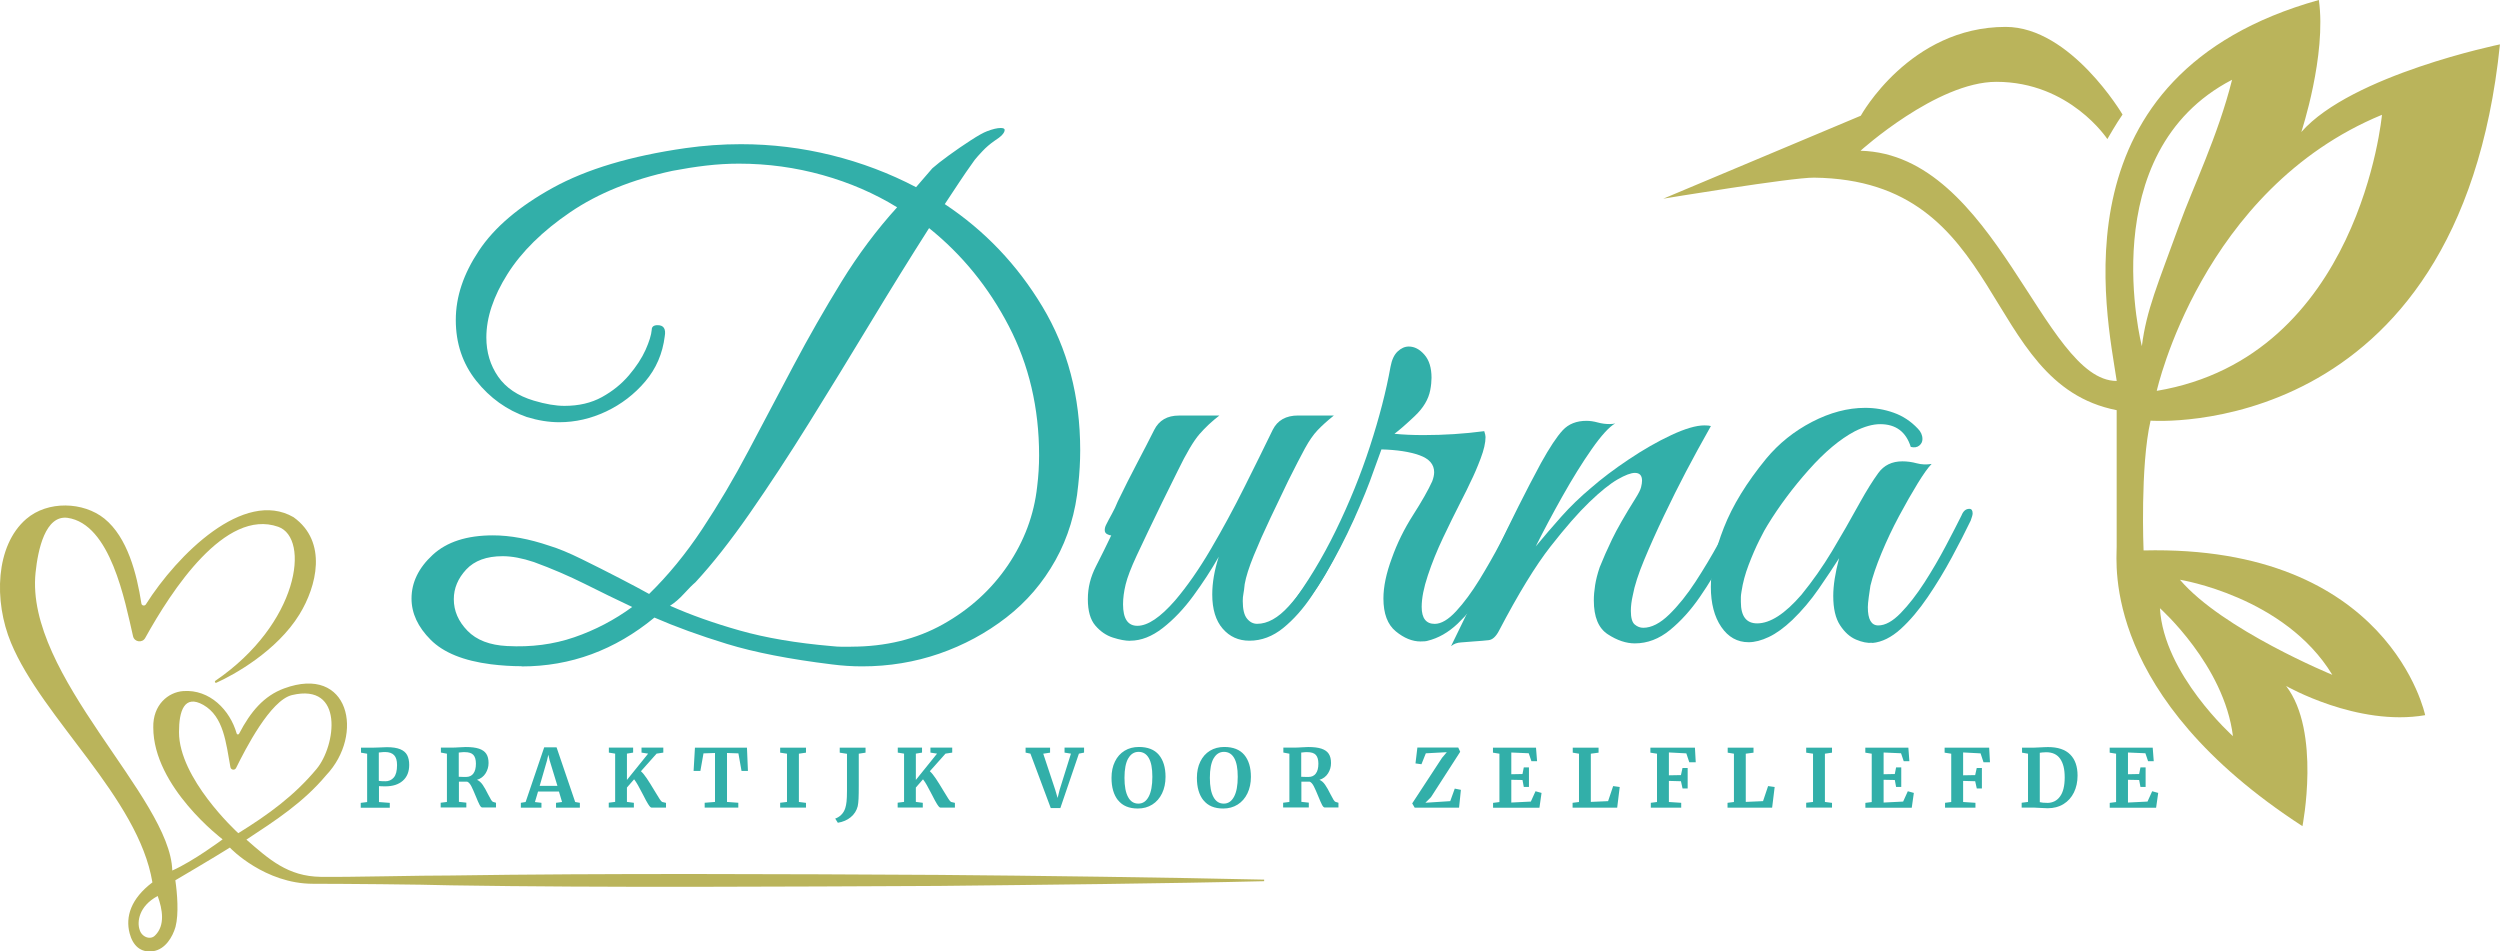 <?xml version="1.0" encoding="UTF-8"?><svg id="Laag_1" xmlns="http://www.w3.org/2000/svg" viewBox="0 0 464.68 176.82"><defs><style>.cls-1{fill:#32afa9;}.cls-1,.cls-2{stroke-width:0px;}.cls-2{fill:#bab45b;}</style></defs><path class="cls-1" d="m96.94,123.83c-1.86,0-3.75-.12-5.69-.36-5.08-.65-8.81-2.16-11.19-4.54-2.38-2.38-3.57-4.94-3.57-7.68,0-2.98,1.31-5.69,3.93-8.11,2.62-2.42,6.35-3.63,11.19-3.63,3.23,0,6.73.65,10.53,1.94,1.61.48,3.61,1.31,5.99,2.48,2.38,1.17,4.74,2.36,7.08,3.57,2.34,1.21,4.15,2.18,5.44,2.9,3.55-3.47,6.84-7.48,9.86-12.04,3.02-4.56,5.91-9.44,8.65-14.64,2.74-5.2,5.52-10.47,8.35-15.79,2.82-5.32,5.79-10.51,8.89-15.55,3.1-5.04,6.55-9.66,10.35-13.85-4.2-2.58-8.81-4.58-13.85-5.99-5.04-1.41-10.22-2.12-15.55-2.12-2.02,0-4.05.12-6.11.36-2.06.24-4.13.57-6.23.97-7.5,1.61-13.84,4.17-19,7.68-5.16,3.51-9.06,7.34-11.68,11.5-2.62,4.16-3.93,8.09-3.93,11.8,0,2.74.73,5.16,2.18,7.26,1.45,2.1,3.67,3.59,6.65,4.48,2.18.65,4.07.97,5.69.97,2.66,0,4.98-.54,6.96-1.63,1.98-1.09,3.65-2.44,5.02-4.05,1.37-1.61,2.4-3.19,3.09-4.72.68-1.53,1.07-2.78,1.15-3.75,0-.56.36-.85,1.09-.85,1.13,0,1.57.69,1.33,2.06-.4,3.23-1.61,6.03-3.63,8.41-2.02,2.38-4.44,4.23-7.26,5.57-2.82,1.33-5.73,2-8.71,2-1.94,0-3.95-.32-6.05-.97-3.71-1.29-6.84-3.53-9.38-6.72-2.54-3.19-3.81-6.96-3.81-11.31s1.43-8.57,4.3-12.89c2.86-4.31,7.44-8.21,13.73-11.68,6.29-3.47,14.52-5.93,24.68-7.38,3.39-.48,6.82-.73,10.29-.73,5.73,0,11.35.69,16.88,2.06,5.52,1.37,10.75,3.35,15.67,5.93l3.03-3.51c.73-.64,1.75-1.45,3.09-2.42,1.33-.97,2.68-1.89,4.05-2.78,1.37-.89,2.38-1.45,3.03-1.69,1.05-.4,1.89-.6,2.54-.6.48,0,.73.12.73.36,0,.56-.65,1.25-1.94,2.06-.81.57-1.53,1.19-2.18,1.88-.65.69-1.13,1.23-1.45,1.63-1.21,1.69-2.16,3.07-2.84,4.11-.69,1.05-1.59,2.42-2.72,4.11,7.42,4.92,13.47,11.27,18.15,19.06,4.68,7.79,7.02,16.68,7.02,26.68,0,2.1-.12,4.24-.36,6.41-.48,5.16-1.9,9.84-4.24,14.04-2.34,4.2-5.38,7.74-9.14,10.65s-7.91,5.14-12.46,6.72c-4.56,1.57-9.34,2.36-14.34,2.36-1.86,0-3.71-.12-5.57-.36-7.91-.97-14.42-2.24-19.54-3.81-5.12-1.57-9.62-3.21-13.49-4.9-7.34,6.05-15.57,9.08-24.68,9.08Zm-2.66-3.75c4.44.24,8.59-.3,12.46-1.63s7.46-3.21,10.77-5.63c-2.9-1.37-5.85-2.8-8.83-4.3-2.99-1.49-6.13-2.84-9.44-4.05-2.18-.73-4.11-1.09-5.81-1.09-2.99,0-5.24.83-6.78,2.48-1.53,1.65-2.3,3.49-2.3,5.51,0,2.18.85,4.13,2.54,5.87,1.69,1.74,4.15,2.68,7.38,2.84Zm63.89.12c6.45,0,12.16-1.39,17.12-4.17,4.96-2.78,8.97-6.43,12.04-10.95,3.06-4.52,4.88-9.4,5.45-14.64.24-1.94.36-3.87.36-5.81,0-8.79-1.88-16.8-5.63-24.02-3.75-7.22-8.69-13.29-14.82-18.21-3.55,5.57-7.2,11.46-10.95,17.67-3.75,6.21-7.52,12.36-11.31,18.45-3.79,6.09-7.48,11.72-11.07,16.88-3.59,5.16-6.96,9.44-10.1,12.83-.57.48-1.27,1.19-2.12,2.12-.85.93-1.71,1.68-2.6,2.24,3.79,1.69,8.11,3.23,12.95,4.6,4.84,1.37,10.53,2.34,17.06,2.9.73.08,1.35.12,1.88.12h1.75Z"/><path class="cls-1" d="m210.07,119.11c-.89,0-1.96-.2-3.21-.6-1.25-.4-2.34-1.15-3.27-2.24-.93-1.09-1.39-2.72-1.39-4.9s.5-4.13,1.51-6.11c1.01-1.98,1.96-3.89,2.84-5.75-.24,0-.5-.08-.79-.24-.28-.16-.42-.4-.42-.73s.08-.65.24-.97c.32-.64.68-1.33,1.09-2.06.4-.73.77-1.49,1.09-2.3,1.21-2.5,2.42-4.9,3.63-7.2,1.21-2.3,2.26-4.34,3.15-6.11.89-1.77,2.42-2.66,4.6-2.66h7.5c-1.37,1.05-2.6,2.2-3.69,3.45-1.09,1.25-2.44,3.53-4.05,6.84-1.13,2.26-2.12,4.26-2.96,5.99-.85,1.74-1.69,3.49-2.54,5.26-.85,1.78-1.55,3.27-2.12,4.48-1.05,2.26-1.74,4.05-2.06,5.38-.32,1.33-.48,2.56-.48,3.69,0,2.66.89,3.99,2.66,3.99,1.94,0,4.27-1.57,7.02-4.72,2.26-2.66,4.48-5.85,6.65-9.56,2.18-3.71,4.25-7.54,6.23-11.5,1.98-3.95,3.73-7.5,5.26-10.65.89-1.77,2.46-2.66,4.72-2.66h6.65c-1.21.97-2.22,1.88-3.02,2.72-.81.85-1.59,1.98-2.36,3.39-.77,1.41-1.8,3.41-3.09,5.99-1.05,2.18-2.16,4.5-3.33,6.96-1.17,2.46-2.2,4.78-3.09,6.96-.89,2.18-1.45,3.95-1.69,5.32-.08.81-.16,1.41-.24,1.81-.08.4-.12.85-.12,1.33,0,1.53.26,2.62.79,3.27.52.65,1.15.97,1.88.97,1.94,0,3.89-1.09,5.87-3.27,1.98-2.18,3.87-4.84,5.69-7.99s3.37-6.13,4.66-8.95c.48-.89.93-1.33,1.33-1.33.48,0,.73.28.73.85,0,.4-.16.89-.48,1.45-.89,1.94-1.98,4.16-3.27,6.65-1.29,2.5-2.74,4.96-4.36,7.38-1.61,2.42-3.39,4.42-5.32,5.99-1.94,1.57-4.03,2.36-6.29,2.36-2.02,0-3.67-.75-4.96-2.24-1.29-1.49-1.94-3.61-1.94-6.35,0-2.18.4-4.52,1.21-7.02-1.37,2.42-2.95,4.84-4.72,7.26-1.77,2.42-3.67,4.42-5.69,5.99-2.02,1.57-4.03,2.36-6.05,2.36Z"/><path class="cls-1" d="m264.04,119.23c-1.53,0-3.07-.62-4.6-1.88-1.53-1.25-2.3-3.29-2.3-6.11,0-2.18.52-4.68,1.57-7.5.97-2.74,2.28-5.4,3.93-7.99,1.65-2.58,2.84-4.68,3.57-6.29.24-.64.36-1.21.36-1.69,0-1.45-.91-2.5-2.72-3.15-1.82-.65-4.17-1.01-7.08-1.09l-1.45,3.99c-.89,2.58-2.12,5.61-3.69,9.08-1.57,3.47-3.31,6.82-5.2,10.04-1.9,3.23-3.85,5.81-5.87,7.74-.16.16-.36.24-.6.24-.32,0-.54-.2-.67-.6-.12-.4.06-.89.54-1.45,3.15-4.19,5.97-8.85,8.47-13.98,2.5-5.12,4.62-10.35,6.35-15.67,1.73-5.32,3-10.24,3.81-14.76.24-1.29.68-2.24,1.33-2.84.64-.6,1.33-.91,2.06-.91,1.05,0,2.02.5,2.9,1.51.89,1.01,1.33,2.44,1.33,4.3,0,.32-.02.69-.06,1.09-.04.4-.1.81-.18,1.21-.32,1.69-1.27,3.29-2.84,4.78-1.57,1.49-2.84,2.6-3.81,3.33.81.08,1.65.14,2.54.18.89.04,1.85.06,2.9.06,3.79,0,7.54-.24,11.25-.73.16.48.24.85.24,1.09,0,1.05-.3,2.38-.91,3.99-.61,1.61-1.23,3.07-1.88,4.36-.32.73-.97,2.04-1.94,3.93-.97,1.9-2.02,4.03-3.15,6.41-1.13,2.38-2.08,4.72-2.84,7.02-.77,2.3-1.15,4.26-1.15,5.87,0,2.1.81,3.15,2.42,3.15,1.21,0,2.54-.79,3.99-2.36,1.45-1.57,2.88-3.51,4.3-5.81,1.41-2.3,2.7-4.56,3.87-6.78,1.17-2.22,2.08-3.97,2.72-5.26.32-.81.77-1.21,1.33-1.21.32,0,.48.28.48.85,0,.32-.12.81-.36,1.45-.89,1.86-1.94,3.95-3.15,6.29-1.21,2.34-2.56,4.64-4.05,6.9-1.49,2.26-3.11,4.22-4.84,5.87-1.74,1.65-3.61,2.72-5.63,3.21-.24.08-.69.12-1.33.12Z"/><path class="cls-1" d="m269.72,120.08c2.9-5.89,5.71-11.72,8.41-17.48,2.7-5.77,5.46-11.27,8.29-16.52,1.61-2.9,2.96-4.94,4.05-6.11,1.09-1.17,2.56-1.75,4.42-1.75.64,0,1.33.1,2.06.3.73.2,1.45.3,2.18.3.48,0,.85-.04,1.09-.12-1.13.65-2.58,2.24-4.36,4.78-1.78,2.54-3.59,5.47-5.45,8.77-1.86,3.31-3.51,6.41-4.96,9.32,1.53-1.85,3.12-3.71,4.78-5.57,1.65-1.85,3.49-3.63,5.51-5.32,1.94-1.69,4.25-3.45,6.96-5.26,2.7-1.81,5.34-3.33,7.93-4.54,2.58-1.21,4.64-1.81,6.17-1.81.56,0,.97.04,1.21.12-1.78,3.15-3.33,5.99-4.66,8.53s-2.68,5.24-4.05,8.11c-1.37,2.86-2.6,5.61-3.69,8.23-1.09,2.62-1.8,4.82-2.12,6.59-.24,1.05-.36,2.02-.36,2.9,0,1.29.24,2.14.73,2.54.48.4,1.01.6,1.57.6,1.53,0,3.15-.83,4.84-2.48,1.69-1.65,3.33-3.69,4.9-6.11,1.57-2.42,2.98-4.78,4.24-7.08,1.25-2.3,2.16-4.05,2.72-5.26.32-.64.56-1.03.73-1.15.16-.12.4-.18.73-.18.48,0,.73.32.73.97,0,.4-.12.85-.36,1.33-.97,1.86-2.12,4.07-3.45,6.65-1.33,2.58-2.84,5.1-4.54,7.56-1.69,2.46-3.55,4.52-5.57,6.17-2.02,1.65-4.2,2.48-6.53,2.48-1.61,0-3.29-.56-5.02-1.69-1.74-1.13-2.6-3.23-2.6-6.29,0-.89.08-1.83.24-2.84.16-1.01.44-2.12.85-3.33.64-1.61,1.41-3.35,2.3-5.2.89-1.85,2.34-4.4,4.36-7.62.56-.89.91-1.57,1.03-2.06.12-.48.18-.89.18-1.21,0-.97-.44-1.45-1.33-1.45-.73,0-1.8.4-3.21,1.21-1.41.81-3.17,2.22-5.26,4.23-2.02,1.94-4.42,4.68-7.2,8.23-2.78,3.55-5.99,8.79-9.62,15.73-.56,1.05-1.19,1.61-1.88,1.69-.69.08-1.63.16-2.84.24-.81.08-1.57.14-2.3.18-.73.04-1.33.26-1.82.67Z"/><path class="cls-1" d="m348.01,119.48c-.89.08-1.9-.12-3.03-.6-1.13-.48-2.12-1.37-2.96-2.66-.85-1.29-1.27-3.1-1.27-5.45,0-1.94.36-4.27,1.09-7.02-.97,1.53-2.22,3.41-3.75,5.63-1.53,2.22-3.19,4.17-4.96,5.87-1.53,1.45-2.98,2.5-4.36,3.15-1.37.65-2.62.97-3.75.97-2.1,0-3.79-.95-5.08-2.84-1.29-1.89-1.94-4.38-1.94-7.44,0-3.23.8-6.9,2.42-11.01,1.61-4.11,4.23-8.39,7.87-12.83,2.34-2.82,5.18-5.1,8.53-6.84,3.35-1.73,6.63-2.6,9.86-2.6,1.85,0,3.63.3,5.32.91,1.69.6,3.19,1.59,4.48,2.96.56.56.85,1.21.85,1.94,0,.48-.2.89-.6,1.21-.4.32-.93.4-1.57.24-.89-2.82-2.78-4.23-5.69-4.23-1.37,0-2.95.44-4.72,1.33-2.74,1.45-5.59,3.83-8.53,7.14-2.95,3.31-5.51,6.74-7.68,10.29-.32.48-.83,1.41-1.51,2.78-.69,1.37-1.35,2.9-2,4.6-.65,1.69-1.09,3.35-1.33,4.96-.08.48-.12.83-.12,1.03v.91c0,2.66,1.01,3.99,3.03,3.99,2.42,0,5.16-1.77,8.23-5.32,2.1-2.58,3.99-5.28,5.69-8.11,1.69-2.82,3.43-5.85,5.2-9.07,1.21-2.18,2.34-3.99,3.39-5.44,1.05-1.45,2.54-2.18,4.48-2.18.89,0,1.77.12,2.66.36.89.24,1.81.28,2.78.12-.65.65-1.51,1.86-2.6,3.63-1.09,1.78-2.24,3.79-3.45,6.05-1.21,2.26-2.3,4.56-3.27,6.9-.97,2.34-1.65,4.36-2.06,6.05-.08.48-.18,1.17-.3,2.06-.12.89-.18,1.53-.18,1.94,0,2.26.64,3.39,1.94,3.39s2.68-.77,4.17-2.3c1.49-1.53,2.96-3.43,4.42-5.69,1.45-2.26,2.78-4.54,3.99-6.84,1.21-2.3,2.18-4.17,2.9-5.63.32-.81.8-1.21,1.45-1.21.4,0,.61.28.61.85,0,.24-.12.69-.36,1.33-.97,2.02-2.14,4.3-3.51,6.84s-2.86,5-4.48,7.38c-1.62,2.38-3.29,4.36-5.02,5.93-1.74,1.57-3.49,2.44-5.26,2.6Z"/><path class="cls-1" d="m68.22,140.09l-1.12-.19v-.93h2.26c.21,0,.54,0,.98-.03.58-.04,1.1-.06,1.58-.06,1.04,0,1.86.13,2.47.38s1.04.62,1.29,1.1.38,1.08.38,1.81c0,1.26-.39,2.24-1.18,2.94-.79.7-1.87,1.05-3.26,1.05-.55,0-.94-.02-1.18-.04v2.96l2.01.15v.9h-5.4v-.9l1.19-.15v-8.97Zm3.36,5.13c.67,0,1.21-.23,1.61-.7.41-.47.61-1.24.61-2.32,0-.84-.18-1.45-.55-1.84-.37-.38-.92-.58-1.67-.58-.28,0-.57.02-.87.06-.14.02-.24.03-.3.03v5.27c.23.05.62.07,1.17.07Z"/><path class="cls-1" d="m81.88,149.21l1.19-.15v-8.97l-1.12-.21v-.92h2.17c.19,0,.4,0,.63-.02.23,0,.4-.02.52-.03.52-.04.95-.06,1.29-.06,1.03,0,1.85.1,2.48.31.62.21,1.07.53,1.35.96.28.43.42,1,.42,1.7s-.19,1.33-.55,1.92c-.37.59-.91,1-1.6,1.21.4.17.75.48,1.06.93.31.45.64,1.03.99,1.75.25.49.44.84.58,1.06.14.21.27.34.4.37l.5.15v.88h-2.55c-.16,0-.33-.16-.5-.49-.17-.33-.4-.84-.68-1.54-.33-.82-.62-1.46-.85-1.92-.24-.46-.5-.75-.77-.85h-1.54v3.75l1.38.15v.9h-4.77v-.9Zm6.1-5.43c.32-.41.48-1.02.48-1.84,0-.73-.16-1.27-.47-1.62-.31-.35-.86-.52-1.63-.52-.28,0-.52.01-.71.04-.19.03-.32.04-.38.04v4.5c.12.02.41.03.87.03h.51c.57,0,1.01-.21,1.33-.62Z"/><path class="cls-1" d="m101.16,138.91h2.29l3.46,10.16.87.15v.9h-4.43v-.9l1.12-.15-.58-1.95h-3.88l-.58,1.96,1.21.14v.9h-3.83v-.9s.89-.15.89-.15l3.45-10.16Zm1.03,2.54l-.27-1.17-.28,1.19-1.33,4.6h3.3l-1.41-4.62Z"/><path class="cls-1" d="m120.51,149.53c-.24-.38-.58-1-1-1.84-.37-.72-.68-1.3-.93-1.74s-.49-.81-.72-1.1l-1.33,1.53v2.67l1.29.17v.88h-4.67v-.9l1.19-.15v-8.97l-1.17-.19v-.93h4.51v.93l-1.15.19v4.89l3.94-4.89-1.23-.19v-.93h4.05v.93l-1.25.19-2.91,3.27c.35.32.72.77,1.11,1.36.39.58.87,1.35,1.43,2.29.41.69.72,1.19.93,1.51s.37.5.48.55l.71.17v.88h-2.69c-.15,0-.34-.19-.58-.58Z"/><path class="cls-1" d="m132.91,139.96l-2.15.07-.58,3.27h-1.26l.25-4.33h9.67l.18,4.33h-1.19l-.58-3.27-2.12-.07v9.1l2.1.15v.9h-6.25v-.9l1.92-.15v-9.1Z"/><path class="cls-1" d="m146.28,140.09l-1.27-.19v-.93h4.8v.93l-1.32.19v8.97l1.32.17v.88h-4.8v-.9l1.27-.15v-8.97Z"/><path class="cls-1" d="m156.35,151.46c.35-.33.6-.75.76-1.25.11-.34.19-.75.24-1.22.05-.47.08-1.14.08-2v-6.88l-1.35-.21v-.93h4.8v.93l-1.26.19v5.9c0,1.07-.01,1.9-.04,2.48s-.08,1.05-.16,1.4c-.21.81-.64,1.48-1.29,2.02-.65.54-1.45.88-2.4,1.04l-.49-.78c.4-.13.77-.36,1.12-.69Z"/><path class="cls-1" d="m174.21,149.53c-.24-.38-.58-1-1-1.84-.37-.72-.68-1.3-.93-1.74s-.49-.81-.72-1.1l-1.33,1.53v2.67l1.29.17v.88h-4.67v-.9l1.19-.15v-8.97l-1.17-.19v-.93h4.51v.93l-1.15.19v4.89l3.94-4.89-1.23-.19v-.93h4.05v.93l-1.25.19-2.91,3.27c.35.32.72.77,1.11,1.36.39.58.87,1.35,1.43,2.29.41.69.72,1.19.93,1.51s.37.5.48.55l.71.17v.88h-2.69c-.15,0-.34-.19-.58-.58Z"/><path class="cls-1" d="m190.62,138.97h4.56v.93l-1.27.19,2.23,6.72.44,1.51.38-1.53,2.1-6.71-1.19-.19v-.93h3.63v.93l-.96.19-3.45,10.12h-1.78l-3.78-10.12-.9-.19v-.93Z"/><path class="cls-1" d="m207.81,148.75c-.81-1.02-1.21-2.41-1.21-4.17,0-1.15.21-2.16.64-3.03.42-.87,1.02-1.54,1.79-2.01.77-.47,1.66-.7,2.66-.7,1.65,0,2.89.49,3.71,1.46.82.98,1.24,2.34,1.24,4.09,0,1.16-.22,2.19-.65,3.08s-1.04,1.59-1.82,2.08c-.78.49-1.67.73-2.68.73-1.63,0-2.85-.51-3.66-1.53Zm1.89-7.78c-.46.81-.69,2.01-.69,3.6s.22,2.76.67,3.58c.44.82,1.08,1.22,1.91,1.22s1.45-.43,1.91-1.28.69-2.09.69-3.7-.22-2.72-.66-3.49c-.44-.77-1.08-1.15-1.9-1.15s-1.46.41-1.92,1.22Z"/><path class="cls-1" d="m223.68,148.75c-.81-1.02-1.21-2.41-1.21-4.17,0-1.15.21-2.16.64-3.03.42-.87,1.02-1.54,1.79-2.01.77-.47,1.66-.7,2.66-.7,1.65,0,2.89.49,3.71,1.46.82.98,1.24,2.34,1.24,4.09,0,1.16-.22,2.19-.65,3.08s-1.04,1.59-1.82,2.08c-.78.49-1.67.73-2.68.73-1.63,0-2.85-.51-3.66-1.53Zm1.89-7.78c-.46.81-.69,2.01-.69,3.6s.22,2.76.67,3.58c.44.82,1.08,1.22,1.91,1.22s1.45-.43,1.91-1.28.69-2.09.69-3.7-.22-2.72-.66-3.49c-.44-.77-1.08-1.15-1.9-1.15s-1.46.41-1.92,1.22Z"/><path class="cls-1" d="m238.47,149.21l1.19-.15v-8.97l-1.12-.21v-.92h2.17c.19,0,.4,0,.63-.02.23,0,.4-.02.52-.03.52-.04.95-.06,1.29-.06,1.03,0,1.85.1,2.48.31.62.21,1.07.53,1.35.96.28.43.42,1,.42,1.7s-.18,1.33-.55,1.92-.91,1-1.6,1.21c.4.17.76.48,1.06.93.31.45.64,1.03.99,1.75.25.49.44.84.58,1.06.14.21.27.34.4.37l.5.15v.88h-2.55c-.16,0-.33-.16-.5-.49-.17-.33-.4-.84-.68-1.54-.33-.82-.62-1.46-.85-1.92-.24-.46-.5-.75-.77-.85h-1.54v3.75l1.38.15v.9h-4.77v-.9Zm6.1-5.43c.32-.41.48-1.02.48-1.84,0-.73-.16-1.27-.47-1.62-.31-.35-.86-.52-1.63-.52-.28,0-.52.01-.71.04-.19.03-.32.04-.38.04v4.5c.12.02.41.03.87.03h.51c.57,0,1.01-.21,1.33-.62Z"/><path class="cls-1" d="m268.92,139.81l-3.9.21-.81,2.03-1.11-.15.35-2.95h7.6l.36.79-5.43,8.43-1.04,1.04,4.62-.3.84-2.33,1.14.23-.34,3.31h-8.25l-.46-.79,5.55-8.48.88-1.04Z"/><path class="cls-1" d="m278.7,140.09l-1.2-.19v-.93h8l.2,2.52h-1.05l-.5-1.48-3.24-.14v4.04l2.08-.04.24-1.23h.96v3.63h-.96l-.24-1.29-2.08-.04v4.23l3.63-.18.87-1.92,1.12.31-.39,2.75h-8.62v-.9l1.18-.15v-8.97Z"/><path class="cls-1" d="m293.49,140.09l-1.16-.19v-.93h4.8v.93l-1.44.19v8.96l3.21-.14.94-2.8,1.22.17-.47,3.84h-8.29v-.9l1.19-.15v-8.97Z"/><path class="cls-1" d="m307.99,140.09l-1.23-.19v-.93h8.28l.15,2.71h-1.2l-.55-1.65-3.24-.17v4.25l2.24-.04.29-1.32h.96v3.81h-.95l-.3-1.35-2.24-.06v3.92l2.29.15v.9h-5.65v-.9l1.15-.15v-8.97Z"/><path class="cls-1" d="m322.29,140.09l-1.16-.19v-.93h4.8v.93l-1.44.19v8.96l3.21-.14.94-2.8,1.22.17-.47,3.84h-8.29v-.9l1.19-.15v-8.97Z"/><path class="cls-1" d="m336.99,140.09l-1.27-.19v-.93h4.8v.93l-1.32.19v8.97l1.32.17v.88h-4.8v-.9l1.27-.15v-8.97Z"/><path class="cls-1" d="m347.91,140.09l-1.2-.19v-.93h8l.19,2.52h-1.05l-.5-1.48-3.24-.14v4.04l2.08-.04.24-1.23h.96v3.63h-.96l-.24-1.29-2.08-.04v4.23l3.63-.18.87-1.92,1.12.31-.39,2.75h-8.62v-.9l1.18-.15v-8.97Z"/><path class="cls-1" d="m362.68,140.09l-1.23-.19v-.93h8.28l.15,2.71h-1.2l-.55-1.65-3.24-.17v4.25l2.24-.04.29-1.32h.96v3.81h-.95l-.3-1.35-2.24-.06v3.92l2.29.15v.9h-5.65v-.9l1.15-.15v-8.97Z"/><path class="cls-1" d="m376.96,140.09l-1.12-.19v-.93h2.19c.33,0,.77-.02,1.33-.06.13,0,.33-.02.59-.03.26,0,.5-.02.71-.02,1.84,0,3.22.46,4.13,1.38.92.92,1.37,2.23,1.37,3.92,0,1.18-.23,2.23-.68,3.15-.46.92-1.1,1.64-1.94,2.15-.84.52-1.82.77-2.94.77-.29,0-.75-.02-1.37-.06-.58-.04-.97-.06-1.18-.06h-2.28v-.9l1.18-.15v-8.97Zm3.6,9.15c1-.02,1.79-.42,2.35-1.21.57-.78.86-1.96.86-3.53s-.28-2.64-.84-3.46c-.56-.81-1.43-1.22-2.61-1.22-.25,0-.49.02-.71.04-.23.03-.38.05-.47.06v9.18c.34.09.81.13,1.42.13Z"/><path class="cls-1" d="m393.33,140.09l-1.2-.19v-.93h8l.19,2.52h-1.05l-.5-1.48-3.24-.14v4.04l2.08-.04.24-1.23h.96v3.63h-.96l-.24-1.29-2.08-.04v4.23l3.63-.18.87-1.92,1.12.31-.39,2.75h-8.62v-.9l1.18-.15v-8.97Z"/><path class="cls-2" d="m234.99,163.5c-17.36-.4-42.94-.74-60.47-.88-29.01-.16-61.85-.32-90.71.11-5.27-.02-19.11.33-24.22.25-6.06-.09-9.56-3.22-13.79-6.92,5.45-3.58,10.59-6.91,14.82-11.96,7.18-7.57,4.31-20.61-7.82-16.14-3.74,1.38-6.22,4.3-8.36,8.42-.1.2-.39.17-.45-.04-1.24-4.36-5-8.24-9.92-7.89-2.81.2-5.67,2.56-5.58,6.76,0,11.08,12.89,20.8,12.89,20.8,0,0-5.36,4.02-9.36,5.8-.33-13.63-27.4-36.22-25.41-55.38.44-4.28,1.82-10.72,5.94-10.18,8,1.15,10.66,15.42,12.18,22.01.25,1.09,1.72,1.3,2.26.32,4.9-8.84,14.84-24.13,24.71-20.67,6,2.1,3.86,18.04-11.67,28.63-.2.14-.04.46.19.36,3.19-1.42,11.26-5.88,15.45-12.72,3.18-5.18,5.29-13.46-1.11-18.05-9.23-5.34-21.6,6.97-27.45,16.21-.22.35-.77.24-.83-.17-.85-5.51-2.59-12.31-6.88-15.78-3.89-3.13-10.51-3.39-14.53.08-5.72,4.94-6.06,15.23-2.82,23.02,5.86,14.12,23.67,28.78,26.28,44.52-4.02,3.04-5.03,6.38-4.24,9.45.59,2.26,2.01,3.68,4.38,3.34,2.27-.35,3.61-2.65,4.15-4.51.64-2.42.32-6.29-.03-8.67.12-.07,7.4-4.35,10.14-6.08.14.21,6.54,6.73,15.44,6.73,5.23,0,20.21.12,25.62.29,28.91.46,61.61.24,90.71.11,17.58-.19,43.21-.45,60.47-.88,0,0,0-.27,0-.27Zm-206.11,10.31c-.85,1.01-2.57.38-2.94-1.03-.47-1.4-.18-4.33,3.37-6.24.92,2.55,1.38,5.43-.43,7.28Zm15.42-18.94c-.48-.43-11.03-10.22-11.03-18.79,0-3.93.98-7.05,4.52-5.06,3.8,2.17,4.21,7.05,5.04,11.58.1.53.81.63,1.05.15,1.71-3.46,6.37-12.61,10.41-13.56,9.73-2.29,8.14,9.44,4.55,13.74-4.17,5-8.96,8.47-14.54,11.93Z"/><path class="cls-2" d="m398.43,102.3s-.65-15.64,1.3-24.11c0,0,57.34,4.34,64.94-69.94,0,0-27.58,5.65-36.92,16.29,0,0,4.72-14.28,3.26-24.54-49.52,13.85-39.42,58.32-37.57,70.81-13.68,0-22.48-42.14-47.62-42.79,0,0,14.17-12.81,25.25-12.81,13.68,0,20.63,10.64,20.63,10.64,0,0,1.74-3.04,2.82-4.56,0,0-9.61-16.29-21.72-16.29-17.86,0-26.93,16.51-26.93,16.51l-36.71,15.42s23.89-3.96,28.02-3.91c36.05.43,30.73,38.23,56.25,43.22v25.41c0,3.26-2.61,27.8,34.53,51.91,0,0,3.48-17.59-3.04-26.06,0,0,13.25,7.6,25.85,5.43,0,0-6.52-31.71-52.34-30.62Zm44.31-80.96s-4.07,44.96-41.86,51.31c0,0,8.31-37.47,41.86-51.31Zm-27.86-6.52c-2.61,10.43-7.29,20.02-9.77,26.88-4.07,11.24-6.13,15.85-7,22.64,0,0-9.29-36,16.78-49.52Zm-13.41,98.23s11.95,10.59,13.57,23.78c0,0-12.87-11.48-13.57-23.78Zm3.72-5.29s19.47,3.09,28.32,17.67c0,0-20.42-8.39-28.32-17.67Z"/></svg>